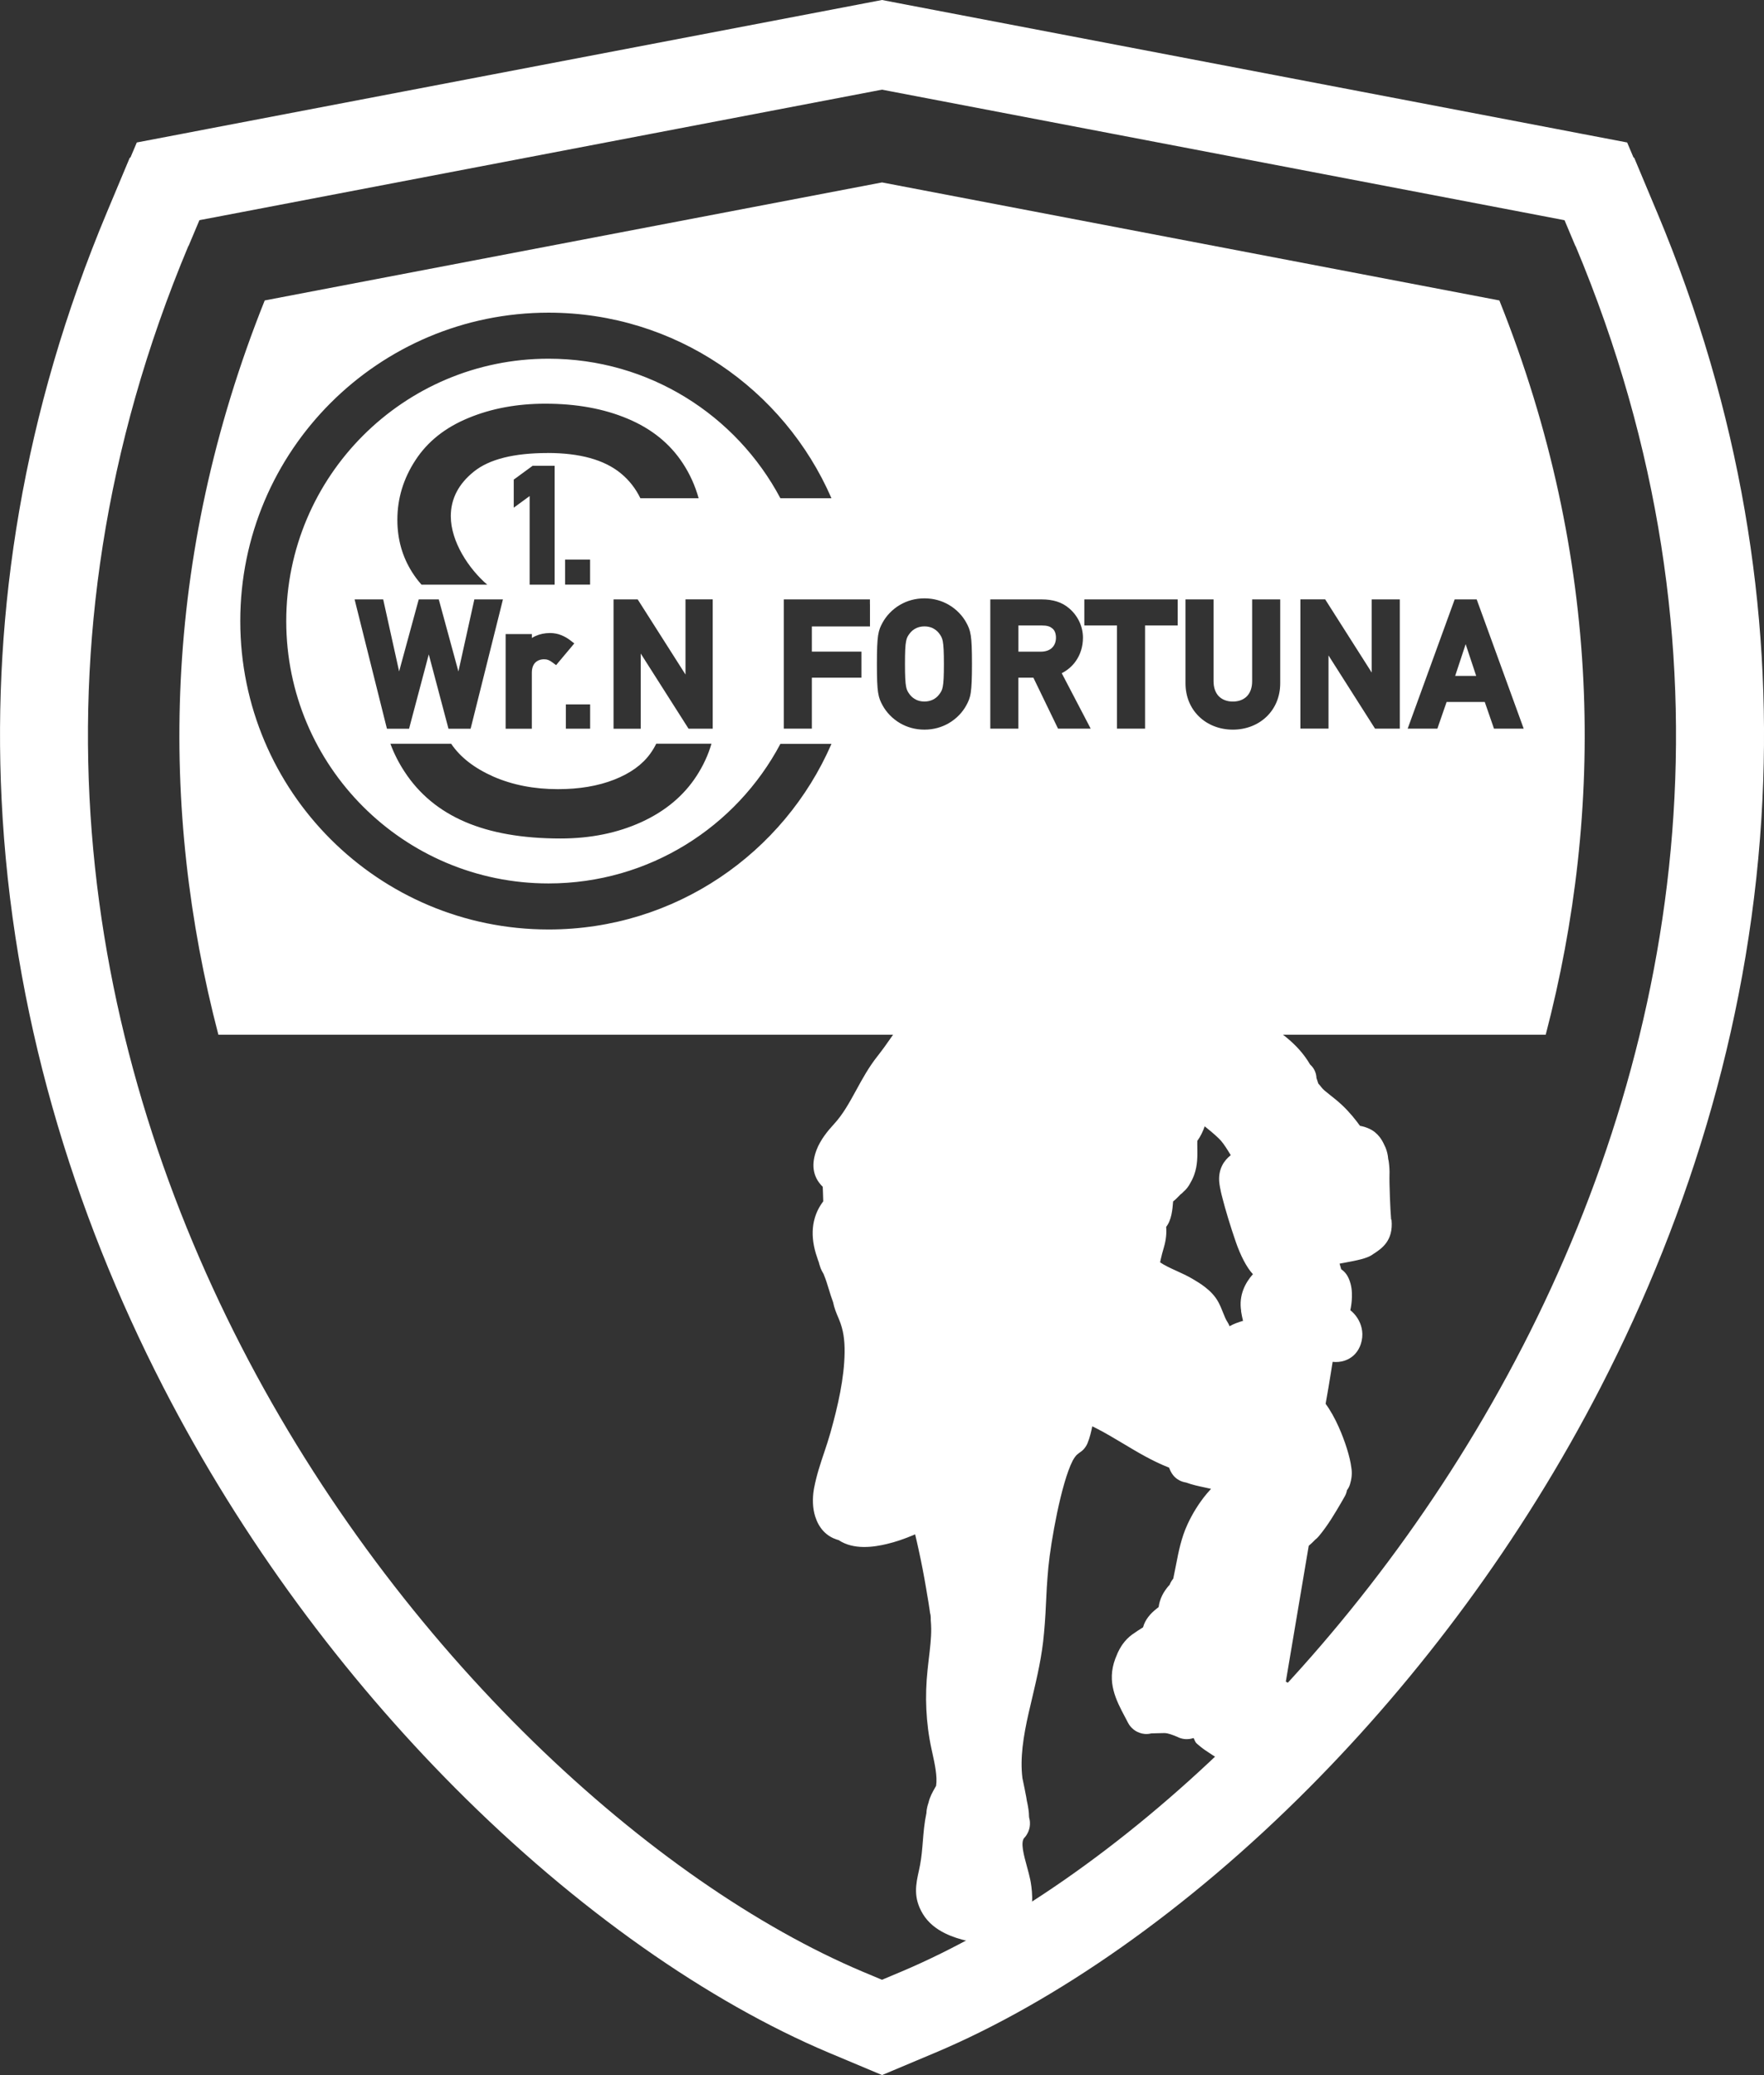 <?xml version="1.0" encoding="UTF-8"?><svg id="Ebene_2" xmlns="http://www.w3.org/2000/svg" viewBox="0 0 385.15 452.96"><rect x="0" y="0" width="385.15" height="452.96" fill="#333333" stroke="none"/><defs><style>.cls-1{fill:#fff;stroke-width:0px;}</style></defs><g id="Ebene_1-2"><path class="cls-1" d="m229.68,141.42c.59-.55.88-1.35.88-2.22,0-.51-.09-.94-.24-1.29h0c-.15-.34-.36-.6-.62-.79h-.01c-.26-.21-.53-.35-.86-.44-.36-.1-.8-.15-1.38-.15h-5.09v5.72h4.87c1.1,0,1.91-.32,2.45-.82Z"/><polygon class="cls-1" points="317.72 147.54 322.31 147.54 320.01 140.61 317.72 147.54"/><path class="cls-1" d="m205.84,139.94c-.16-.78-.42-1.19-.83-1.73h0c-.34-.43-.8-.82-1.38-1.1-.5-.24-1.1-.38-1.79-.38s-1.29.15-1.79.38c-.58.27-1.04.67-1.38,1.1h0c-.41.53-.68.94-.83,1.73-.19.94-.25,2.39-.25,4.99s.07,4.06.25,4.99c.16.78.42,1.19.83,1.73h0c.34.43.8.82,1.38,1.1.5.24,1.1.38,1.79.38s1.29-.15,1.79-.38c.58-.27,1.04-.67,1.38-1.1h0c.41-.53.68-.94.83-1.73.19-.94.25-2.39.25-4.99s-.07-4.06-.25-4.99Z"/><path class="cls-1" d="m327.36,65.58l-134.78-25.76-134.78,25.76c-22.63,56.52-22.91,111.33-10.12,160.28h289.81c12.79-48.95,12.51-103.76-10.12-160.28ZM119.78,202.89c-37.18,0-67.32-30.14-67.32-67.32s30.14-67.32,67.32-67.32c27.65,0,51.4,16.67,61.76,40.51h-11.15c-9.62-18.12-28.67-30.46-50.62-30.46-31.63,0-57.27,25.64-57.27,57.27s25.64,57.27,57.27,57.27c21.94,0,41-12.34,50.62-30.46h11.15c-10.36,23.84-34.11,40.51-61.76,40.51Zm-6.05-93.21l-1.56,1.14v-6.13l.4-.29,3.47-2.54.26-.19h4.8v25.95h-5.46v-19.34l-1.91,1.4Zm2.4,28.72v.86c.26-.16.52-.31.8-.43.96-.43,2.02-.65,3.16-.65.88,0,1.69.16,2.44.46.74.29,1.42.69,2.06,1.19l.8.62-.65.78-2.73,3.25-.59.71-.74-.55c-.37-.27-.67-.46-.97-.58-.27-.1-.56-.15-.92-.15-.74,0-1.46.24-1.96.77-.43.46-.71,1.17-.71,2.16v12.23h-5.72v-20.66h5.72Zm7.25-10.79v-5.46h5.46v5.46h-5.46Zm.17,26.15h5.3v5.3h-5.3v-5.3Zm-4-54.87c-7.35,0-12.72,1.35-16.07,4.04-3.36,2.69-5.05,5.94-5.05,9.75,0,5.59,3.96,11.52,7.95,14.94h-14.35c-.77-.86-1.45-1.77-2.04-2.71-2.16-3.4-3.23-7.23-3.23-11.44,0-4.66,1.32-9,3.95-13.02,2.63-4.04,6.46-7.1,11.52-9.19,5.04-2.1,10.67-3.14,16.84-3.14,6.8,0,12.8,1.09,18,3.29,5.19,2.18,9.19,5.41,11.99,9.68,1.57,2.38,2.72,4.94,3.48,7.67h-12.72c-1.05-2.16-2.48-3.97-4.26-5.43-3.61-2.97-8.96-4.45-16.01-4.45Zm-32.41,47.68l4.09-15.01.2-.72h4.37l.2.72,4.09,15.01,3.31-14.96.17-.77h6.24l-.3,1.22-6.57,26.27-.19.74h-4.83l-.19-.73-4.11-15.5-4.11,15.5-.19.73h-4.83l-.19-.74-6.57-26.27-.3-1.22h6.24l.17.77,3.31,14.96Zm11.36,15.77c1.99,2.95,5.07,5.34,9.23,7.18,4.17,1.82,8.87,2.74,14.09,2.74,4.64,0,8.72-.68,12.27-2.07,3.55-1.39,6.18-3.29,7.91-5.71.5-.7.93-1.41,1.28-2.14h12.06c-.7,2.42-1.78,4.76-3.25,7.03-2.8,4.32-6.8,7.67-12.03,10.07-5.24,2.39-11.12,3.59-17.68,3.59-8.29,0-15.24-1.22-20.84-3.63-5.62-2.42-10-6.05-13.19-10.92-1.28-1.94-2.32-3.99-3.11-6.13h13.27Zm51.84-3.27l-.29-.46-10.15-15.95v16.41h-5.94v-28.23h5.27l.29.45,10.15,15.95v-16.41h5.94v28.23h-5.27Zm39.61-27.15v4.82h-12.69v5.5h10.82v5.69h-10.82v11.12h-6.13v-28.21h18.81v1.09Zm22.01,19.23c-.2,1.34-.53,1.99-1.01,2.87h0c-.77,1.41-2.07,2.85-3.84,3.87-1.45.83-3.22,1.38-5.27,1.38s-3.82-.55-5.27-1.38c-1.77-1.02-3.07-2.47-3.84-3.87h0c-.48-.88-.8-1.53-1.01-2.87-.19-1.23-.26-3.03-.26-6.21s.08-4.98.26-6.21c.21-1.34.53-2,1.01-2.87.77-1.4,2.07-2.85,3.84-3.87,1.45-.83,3.22-1.38,5.27-1.38s3.82.55,5.27,1.38c1.77,1.02,3.07,2.47,3.84,3.87.48.87.8,1.53,1.01,2.87.19,1.23.26,3.03.26,6.21s-.08,4.98-.26,6.21Zm24.41,7.9h-5.36l-.3-.62-5.08-10.5h-3.28v11.12h-6.13v-28.21h11.25c1.2,0,2.28.15,3.28.46,1.02.32,1.92.82,2.72,1.52h0c.88.75,1.66,1.73,2.2,2.89.49,1.05.78,2.23.78,3.5,0,1.91-.55,3.65-1.55,5.08-.77,1.11-1.82,2.02-3.08,2.66l5.49,10.51.83,1.59h-1.79Zm20.77-27.12v4.6h-7.13v22.52h-6.13v-22.52h-7.13v-5.69h20.39v1.09Zm22.38,0v17.22c0,2.96-1.11,5.46-2.93,7.24-1.88,1.83-4.49,2.88-7.41,2.88s-5.53-1.05-7.41-2.88c-1.82-1.78-2.93-4.27-2.93-7.24v-18.31h6.13v17.87c0,1.43.42,2.52,1.12,3.25.74.77,1.83,1.18,3.09,1.18s2.34-.4,3.09-1.18c.7-.73,1.12-1.82,1.12-3.25v-17.87h6.13v1.09Zm26.11,0v27.12h-5.41l-.32-.51-9.84-15.47v15.97h-6.13v-28.21h5.41l.32.51,9.84,15.47v-15.97h6.13v1.09Zm25.5,27.12h-4.94l-.25-.74-1.76-5.08h-8.33l-1.76,5.08-.25.74h-6.49l.53-1.46,9.47-26.03.26-.72h4.81l.26.72,9.47,26.03.53,1.46h-1.55Z"/><path class="cls-1" d="m303.74,266.2c-.1-1.07-.2-2.98-.27-4.88-.08-2.08-.12-4.08-.09-4.9v-.03c.02-.43.01-.91-.02-1.39-.03-.45-.07-.94-.14-1.43h0c-.02-.18-.06-.35-.11-.52-.02-.25-.05-.5-.09-.75-.13-.8-.37-1.62-.77-2.37-.27-.61-.6-1.19-.99-1.7-.61-.79-1.36-1.42-2.28-1.84-.8-.37-1.47-.54-2.04-.64-.87-1.2-2.22-2.94-3.93-4.54-.93-.87-1.78-1.54-2.57-2.16-.84-.66-1.59-1.25-1.92-1.71h0c-.24-.32-.47-.6-.69-.83-.03-.11-.06-.22-.1-.32-.1-.31-.19-.6-.29-.87-.04-1.18-.57-2.23-1.4-2.96-2.64-4.55-6.7-7.21-10.84-9.92-1.85-1.21-3.72-2.44-5.21-3.68-.44-.36-1.32-1.42-2.33-2.63-3.25-3.88-7.45-8.9-12.62-8.87l-.14-.02h0s-.05,0-.05,0c-.59-.08-1.15-.09-1.69-.07.01-.99-.13-2-.44-2.98,1.25-2.6,1.4-5.18,1.55-7.83.01-.23.03-.46.04-.7l.25-.22c1.46-1.33,2.93-2.66,4.44-4.33.57-.63,1.18-1.36,1.73-2.14.62-.89,1.18-1.89,1.57-2.96h0c.09-.25.16-.51.2-.77.47-.53.8-1.2.94-1.94.04-.2.07-.43.09-.69.24-2.43-.68-4.53-2.23-6.11-1.33-1.35-3.15-2.29-5.06-2.65-.26-.05-.55-.09-.88-.12-2.49-.24-4.77,0-7.05.24-.73.08-1.47.15-2.17.21-1.07-.71-2.16-1.36-3.32-1.91-1.75-.83-3.62-1.43-5.73-1.64-2.12-.21-4.06.23-5.84.99-1.38.58-2.62,1.34-3.79,2.09-.1.05-.19.11-.28.17-1.2.77-.35.24-.73.48-3.68,2.34-9.37,5.97-10.14,11.44-.26.67-.79,1.36-1.37,2.11-.29.38-.6.78-.79,1.05-.57.78-1.08,1.61-1.45,2.58-.36.93-.56,1.9-.53,2.95-.02.2-.03.4-.03.6,0,.32.04.65.12.98.15.61.39,1.17.7,1.69.27.46.6.88.96,1.26h0c.16.17.34.32.53.47.33.24.68.43,1.04.56.36.39.8.72,1.32.96,1.1.51,2.16.83,3.05,1.09.28.09.55.17.66.2.25.08.52.17.76.26l-.12.22c-1.23.42-2.41.99-3.53,1.63-1.72.99-3.16,2.05-4.47,3.02h0s-.02.02-.02.02c-.76.56-1.29,1.27-1.6,2.11h0s0,.02,0,.02c-.3.82-.35,1.64-.19,2.48h.01s0,.02,0,.02c.02.11.05.23.07.33-1.22.29-2.4.69-3.55,1.19-2.14.93-4.12,2.21-5.94,3.85-2.9,2.62-5.09,5.75-7.26,8.86-.97,1.4-1.95,2.79-3.07,4.21-1.9,2.39-3.3,4.94-4.69,7.49-1.44,2.63-2.88,5.26-4.83,7.36-1.31,1.42-2.98,3.43-3.83,5.71-1.05,2.81-1,5.65,1.38,7.98.03.52.04,1.04.06,1.56.01.54.03,1.08.05,1.62-.85,1.1-1.46,2.31-1.85,3.63-.55,1.88-.6,3.89-.19,6.02.11.59.25,1.16.42,1.72.13.43.27.85.42,1.28.06.19.12.38.21.56.08.34.17.67.28.97.04.16.1.31.16.47.18.43.39.81.61,1.17l.07.17c.03.07.05.15.08.22.39.95.66,1.84.93,2.72.32,1.07.65,2.13,1.01,3.08.25,1.3.71,2.36,1.14,3.38l.19.46c.46,1.11.76,2.22.94,3.34.19,1.21.26,2.47.24,3.77-.03,2.84-.4,5.74-.95,8.65-.56,2.98-1.32,5.94-2.13,8.84-.4,1.43-.88,2.89-1.37,4.34-.84,2.5-1.68,5.01-2.2,7.74-.01.05-.02.1-.03.16-.01.07-.03.17-.05.31-.29,1.77-.29,3.93.33,5.84.77,2.38,2.34,4.35,5.1,5.1,1.64,1.09,3.54,1.48,5.45,1.5,1.89.02,3.66-.32,5.06-.65,1.95-.46,3.86-1.13,5.7-1.9.16-.07.33-.14.49-.21.27,1.11.52,2.22.76,3.33.62,2.81,1.15,5.56,1.61,8.28l.16.95s.01.09.02.14c.25,1.45.5,2.91.65,4.02.02.22.05.45.11.67.01.05.02.09.04.14l.03.24c.02.17,0,.14.03.42,0,.17,0,.35,0,.53.04.5.07.85.07.96.02.39.03.7.03.92v.02c.02,2-.25,4.26-.52,6.52-.06.55-.13,1.07-.27,2.41-.31,2.94-.41,5.79-.27,8.65.14,2.91.5,5.78,1.13,8.67l.17.78c.54,2.46,1.14,5.19.83,7.25l-.21.37c-.58,1.01-1.14,2-1.45,3.31-.06.18-.12.35-.17.54-.06.21-.13.5-.2.89-.05.28-.08.55-.08.81-.46,2.17-.63,4.21-.79,6.25-.14,1.74-.29,3.48-.59,5.02h0s0,.02,0,.02c-.14.7-.19.94-.24,1.18-.69,3.09-1.33,6,.85,9.59,1.17,1.93,2.92,3.26,4.82,4.2,1.63.81,3.34,1.31,4.81,1.65,2.21.52,4.44.55,6.56-.02,1.94-.52,3.74-1.53,5.28-3.11.17-.15.32-.31.46-.49,1.52-1.5,1.96-3.72,1.93-5.85-.02-1.69-.29-3.25-.43-3.91-.16-.81-.45-1.85-.74-2.93-.65-2.37-1.4-5.1-.6-6.12.2-.2.38-.42.53-.66.16-.25.29-.51.4-.76h0s.02-.05.02-.05c.26-.64.36-1.28.33-1.91,0-.11-.01-.21-.02-.32-.03-.24-.07-.47-.14-.69l-.04-.31c0-.54-.05-1.04-.12-1.52-.07-.52-.16-.98-.25-1.43-.02-.15-.06-.3-.1-.45-.04-.25-.09-.53-.14-.86-.04-.21-.11-.57-.22-1.12,0-.06-.02-.11-.03-.17-.03-.15-.06-.3-.09-.47h0c-.07-.36-.08-.42-.1-.48h0s-.06-.29-.06-.29c-.11-.53-.23-1.08-.33-1.59-.28-2.2-.22-4.48.03-6.78.28-2.51.77-5,1.32-7.41.08-.34.43-1.85.78-3.33,1.09-4.64,2.16-9.18,2.58-14.14h0c.26-2.63.43-6.08.53-8.39.02-.43.04-.79.07-1.33v-.11c.11-1.62.22-3.16.35-4.53.55-5.7,2.8-18.35,5.3-23.26h-.01c.08-.15.19-.34.34-.56.13-.2.29-.4.47-.62.05-.07.19-.18.33-.29.11-.09.22-.18.33-.27l.1-.06c.71-.46,1.3-1.12,1.67-1.98h0s.02-.05.02-.05c.54-1.31.79-2.5,1.04-3.69h0c.28.13.56.28.83.41l.32.17h0s.01,0,.01,0c1.79.92,3.69,2.06,5.59,3.19,3.2,1.92,6.41,3.84,10.02,5.25.07.18.14.36.24.58.04.1.09.2.14.29.58,1.12,1.47,1.82,2.51,2.18.27.09.55.16.82.2,1.39.51,2.73.79,4.05,1.07.48.1.95.2,1.4.31-.33.36-.65.72-.97,1.1-1.72,2.07-3.13,4.39-4.17,6.65-1.37,2.96-1.95,5.98-2.53,8.98-.19.98-.38,1.96-.58,2.88-.04.04-.07.09-.11.13-.14.18-.27.37-.38.57-.13.23-.23.44-.3.64-.41.41-.71.83-.99,1.23l-.02.03h0c-.44.63-.88,1.5-1.14,2.4-.11.38-.2.78-.25,1.19-.13.11-.3.24-.48.39-.48.38-1.2.99-1.8,1.79-.51.68-.91,1.42-1.12,2.24l-.42.27c-.5.32-1.05.67-1.59,1.06-.13.08-.26.16-.39.26-.42.31-.8.65-1.14,1-.34.35-.64.71-.91,1.09-.04.05-.08.11-.12.17l-.14.21h0c-.31.47-.56.95-.8,1.45-.17.38-.36.84-.56,1.36-1.91,5.11.18,9.05,2.16,12.78.19.35.37.71.5.95l.05.1c.02.05.05.1.08.15l.03.05h0c.21.4.47.75.78,1.05.51.52,1.09.87,1.7,1.08.35.13.72.22,1.11.25.5.04.99,0,1.46-.12.5,0,.99-.02,1.48-.04h0c.47-.02.94-.03,1.32-.03h.01c.43,0,.86.09,1.29.23.49.15,1.04.37,1.63.62.1.05.21.1.32.15.93.38,1.88.41,2.76.2.13-.03.26-.07.38-.11.24.13.23.78.78,1.24.57.49,1.11.95,1.82,1.43.99.67,2.07,1.4,3.22,2.04,1.18.65,2.43,1.23,3.75,1.6,2.31.98,4.77.85,6.69.74l.3-.02c1.67-.09,3.35-.36,4.96-.79,1.58-.43,3.15-1.03,4.64-1.81,1.76-.92,3.4-2.44,4.31-4.3.93-1.9,1.16-4.07.2-6.31-1.82-4.26-4.91-4.56-7.93-4.86-.24-.02-.48-.05-.7-.07-.34-.27-.69-.51-1.04-.73-.29-.18-.56-.34-.82-.49l5-29.64c.46-.39.94-.82,1.4-1.32.29-.22.56-.47.81-.78h0c2-2.4,3.5-4.97,4.91-7.38l.03-.04h0s0-.02,0-.02l.13-.22c.2-.34.42-.73.64-1.12h0c.13-.24.23-.49.31-.76.05-.16.09-.32.11-.48.29-.38.52-.81.67-1.3.17-.55.3-1.14.36-1.78.06-.63.04-1.26-.07-1.89-.29-2.34-1.4-5.82-2.75-8.84-.84-1.88-1.83-3.67-2.86-5.06.46-2.57.84-4.84,1.14-6.73.16-.97.28-1.76.39-2.43.88.09,1.76.02,2.61-.26,1.45-.49,2.6-1.45,3.31-3.02.17-.37.31-.8.42-1.3.11-.51.16-1.01.15-1.5-.04-1.75-.77-3.28-1.79-4.41-.26-.29-.54-.55-.84-.79.01-.05.02-.09.03-.14,0,0,.72-3.04.03-5.61-.5-1.85-1.24-2.61-2.05-3.19-.12-.47-.23-.84-.35-1.22l1.13-.21c2.44-.45,4.84-.9,6.03-1.75.16-.11.19-.14.23-.16,1.8-1.17,4.39-2.86,3.95-7.44Zm-32.78,19.94c.14.83.28,1.55.44,2.18-1.04.3-2.07.67-2.94,1.17-.12-.32-.28-.64-.48-.95-.34-.52-.62-1.2-.89-1.89-.32-.8-.63-1.59-1.04-2.36-.72-1.36-1.78-2.44-2.93-3.33-.96-.75-1.88-1.29-2.69-1.77-1.18-.7-2.39-1.25-3.6-1.8-1.27-.58-2.56-1.16-3.53-1.84.04-.2.07-.4.12-.6.19-.87.43-1.75.71-2.7.22-.75.38-1.52.46-2.29.08-.7.09-1.42.03-2.15,1.15-1.45,1.37-3.67,1.52-5.56.2-.15.41-.33.62-.53.45-.43.75-.74.97-.98.13-.1.24-.18.32-.25.13-.11.25-.23.36-.35h0c.32-.28.6-.58.84-.89.24-.31.43-.61.59-.92.14-.24.28-.49.41-.75.2-.4.37-.79.5-1.17.74-2.1.7-4.03.67-5.95,0-.48-.02-.96,0-1.42.71-.99,1.23-2.06,1.61-3.18l.3.24c1.45,1.16,2.71,2.26,3.32,2.98.6.7,1.36,1.89,2.07,3.08-1.48,1.17-2.67,2.95-2.53,5.62v.02s0,0,0,0c.01.22.04.47.08.74.03.25.07.49.12.73.02.12.05.23.08.35.02.16.05.29.07.4.04.19.09.42.16.69.04.2.09.39.15.58.69,2.77,1.87,6.59,2.94,9.7,1.04,3.02,2.38,5.66,3.77,7.14-1.66,1.87-3.13,4.59-2.56,8.05Z"/><path class="cls-1" d="m361.75,46.22l-4.95-11.81h-.13l-1.4-3.31-10.06-1.92-5.21-1L198.05,1.05l-1.87-.36-3.61-.69-3.61.69-1.87.36L45.14,28.18l-5.21,1-10.06,1.92-1.4,3.31h-.13l-4.95,11.81C4.95,90.18-1.63,133.39.34,174.36c2.25,46.68,15.65,90.19,35.29,128.37,17.36,33.75,39.75,63.43,63.67,87.48,26.63,26.78,55.44,46.78,81.64,57.85l.34.14,3.86,1.62,7.45,3.13,7.44-3.13,3.85-1.62.34-.14c26.2-11.07,55.01-31.07,81.64-57.85,23.92-24.05,46.3-53.73,63.67-87.48,19.65-38.18,33.05-81.69,35.29-128.37,1.97-40.96-4.62-84.18-23.06-128.13Zm-29.31,247.71c-34.52,67.1-89.94,117.13-135.68,136.46l-.34.14-3.85,1.62-3.86-1.62-.34-.14c-45.74-19.33-101.16-69.36-135.68-136.46C18.07,226.62,4.08,142.02,41.14,53.67h.04l.29-.69,2.07-4.92,5.21-.99,141.95-27.14,1.87-.36,1.87.36,141.95,27.14,5.21,1,2.07,4.92.29.69h.04c37.07,88.35,23.07,172.95-11.56,240.26Z"/></g></svg>